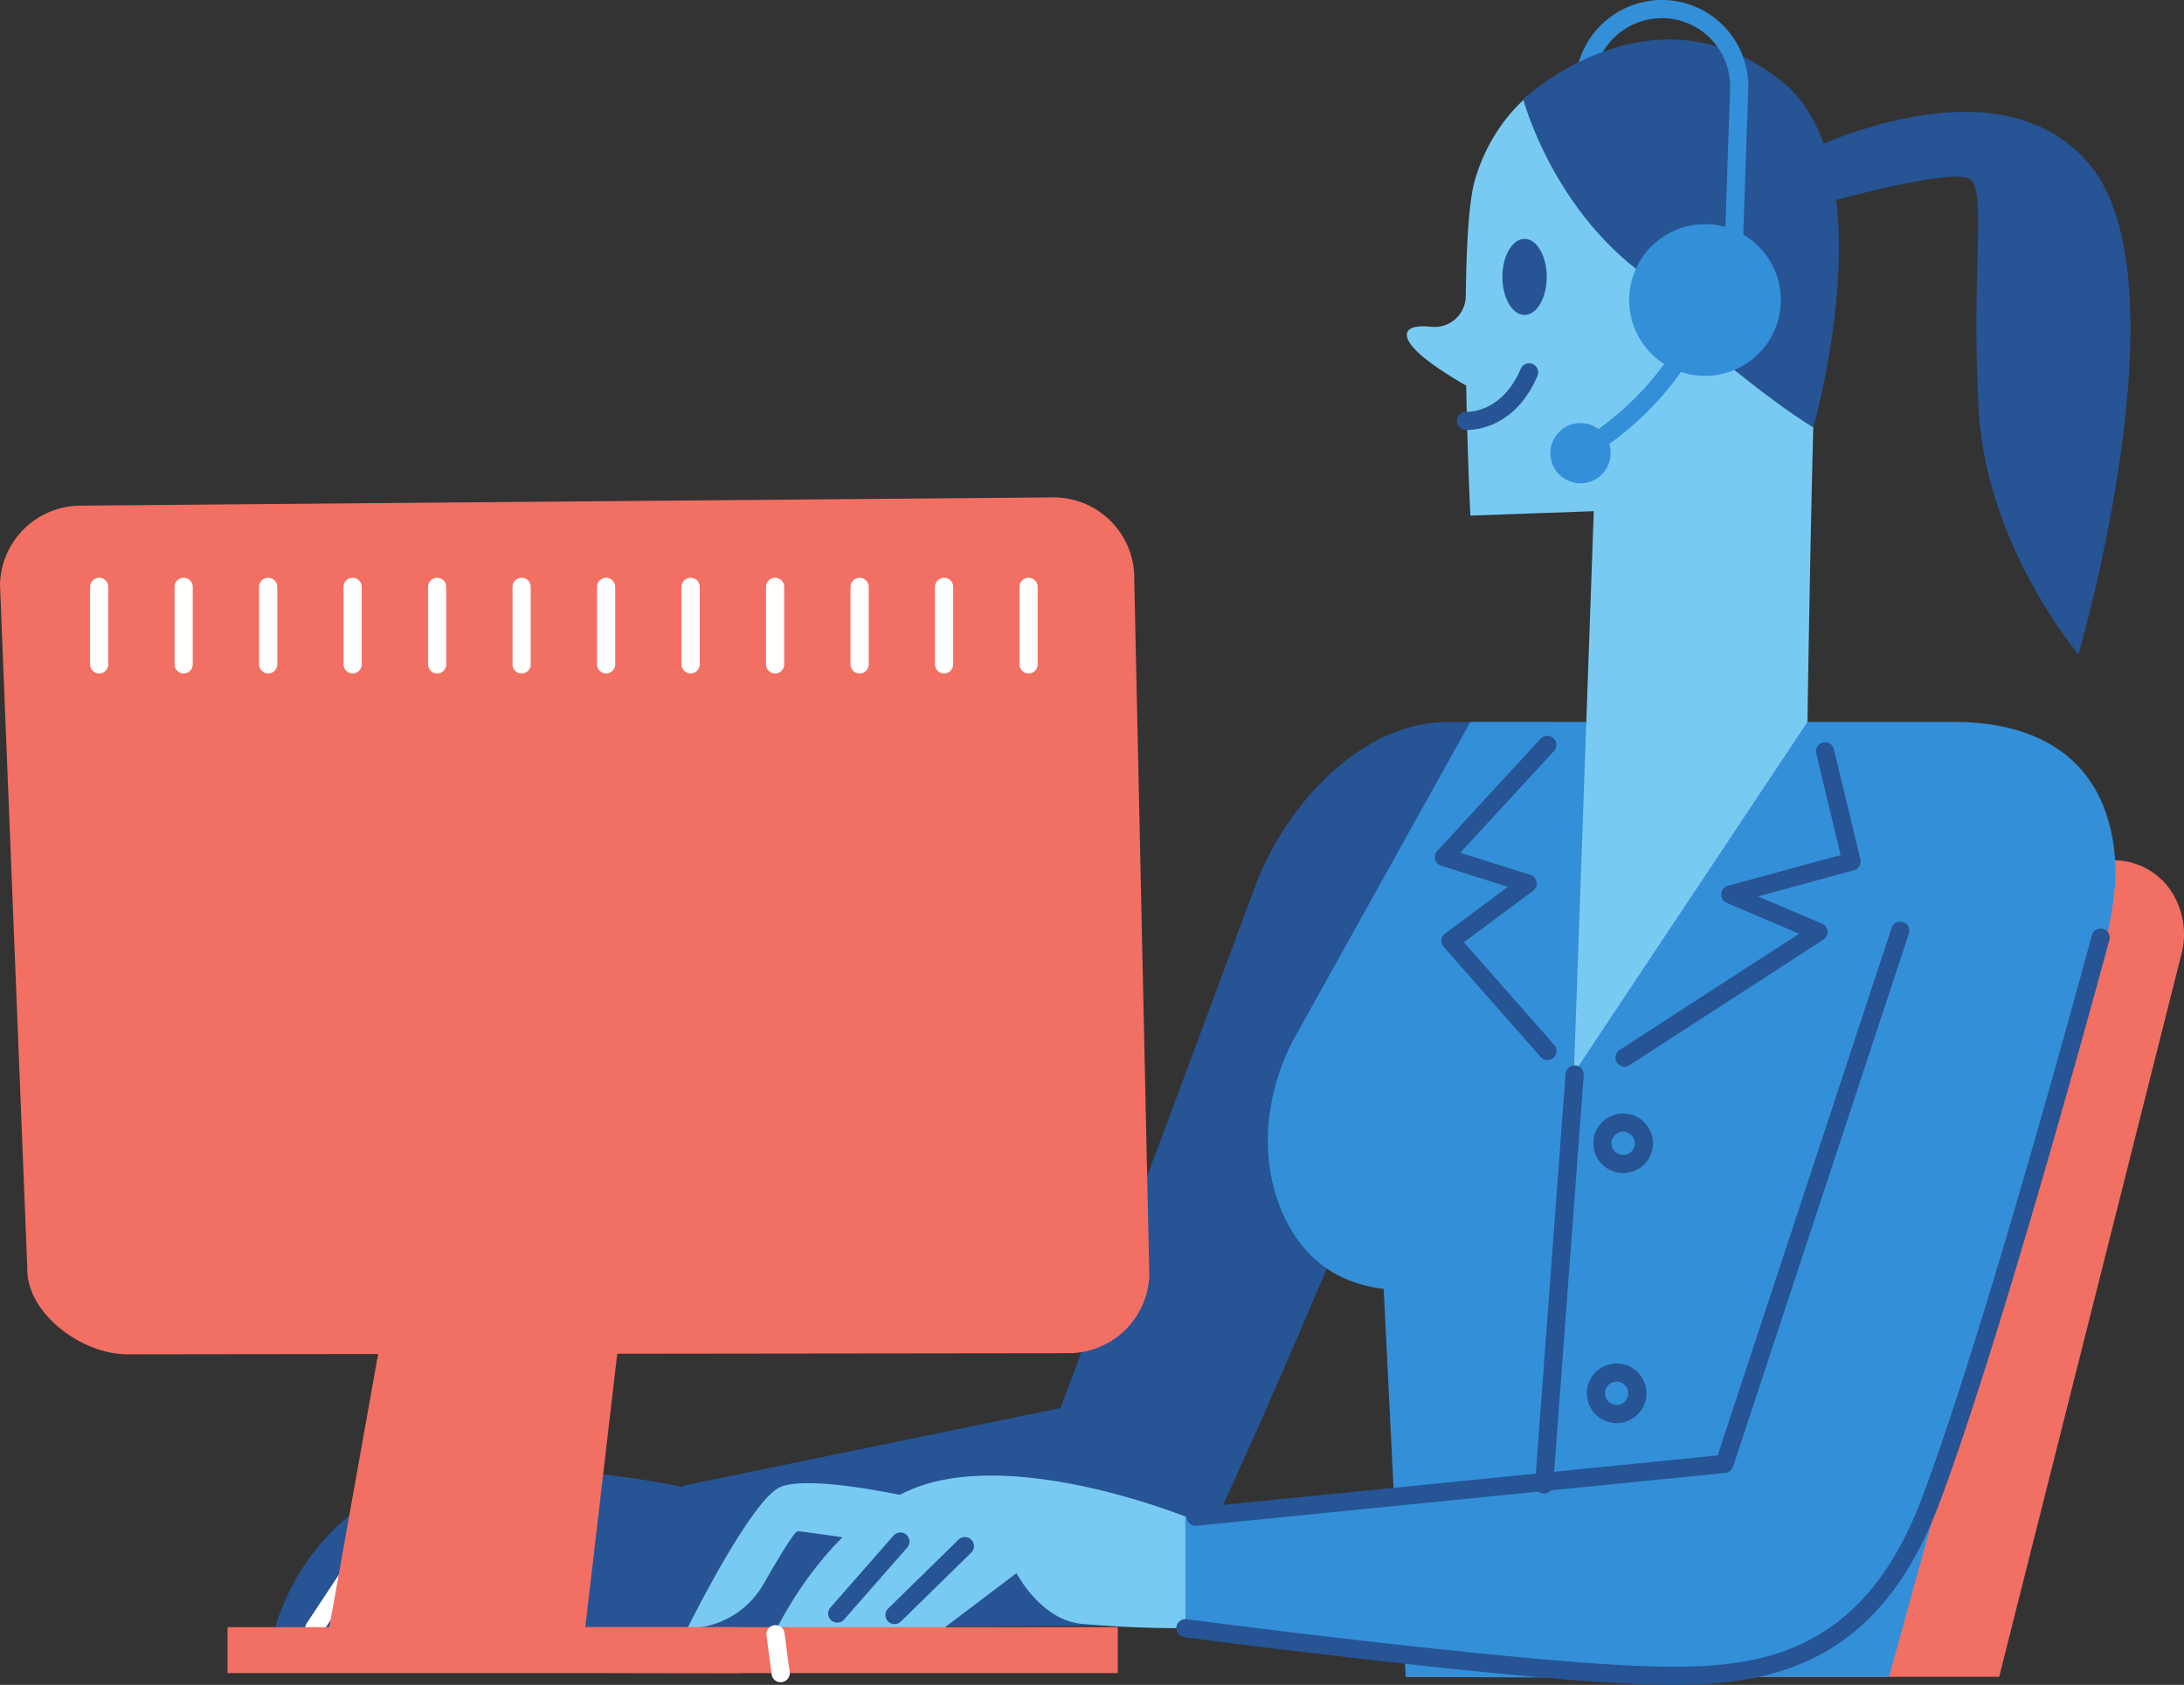<?xml version="1.0" encoding="UTF-8"?> <svg xmlns="http://www.w3.org/2000/svg" xmlns:xlink="http://www.w3.org/1999/xlink" id="Group_67" data-name="Group 67" width="324.246" height="250.169" viewBox="0 0 324.246 250.169"><rect x="0" y="0" width="324.246" height="250.169" fill="#333333" stroke="none"/><defs><clipPath id="clip-path"><rect id="Rectangle_79" data-name="Rectangle 79" width="324.246" height="250.169" fill="none"></rect></clipPath></defs><g id="Group_66" data-name="Group 66" clip-path="url(#clip-path)"><path id="Path_290" data-name="Path 290" d="M347.4,32.876h-.04a1.349,1.349,0,0,1-1.308-1.388l.559-19.006A12.911,12.911,0,0,1,358.855.021h.065a1.348,1.348,0,0,1,.062,2.695,10.2,10.2,0,0,0-9.673,9.846l-.559,19.007a1.348,1.348,0,0,1-1.347,1.308" transform="translate(-112.749 -0.007)" fill="#348fd9"></path><path id="Path_291" data-name="Path 291" d="M263.858,159c-12.669,0-24.037,12.234-28.617,24.666-6.513,17.676-28.788,77.2-28.788,77.2l-56.037,11.537v21.155s67.159-.415,70.213-.415c5.234,0,58.666-134.146,58.666-134.146Z" transform="translate(-49.007 -51.804)" fill="#265494"></path><path id="Path_292" data-name="Path 292" d="M82.977,324.934c-17.992,4.362-22.409,22.246-22.409,22.246H81.5l9.651-10.633a25.331,25.331,0,0,0,2.215,3.12l-8.1,7.512h8.342l4.5-3a14.759,14.759,0,0,0,8.587,3c2.13,0,5.036-.049,7.91-.067.09.022.177.045.268.067h6.27V326.242S98.3,321.22,82.977,324.934" transform="translate(-19.734 -105.422)" fill="#265494"></path><path id="Path_293" data-name="Path 293" d="M80.214,352.753a1.348,1.348,0,0,1-1.1-2.128l9.6-13.522a1.348,1.348,0,0,1,2.2,1.561l-9.6,13.522a1.348,1.348,0,0,1-1.1.568" transform="translate(-25.696 -109.647)" fill="#fff"></path><path id="Path_294" data-name="Path 294" d="M68.569,352.753a1.348,1.348,0,0,1-1.123-2.092l8.942-13.522a1.348,1.348,0,0,1,2.249,1.487l-8.942,13.522a1.347,1.347,0,0,1-1.126.6" transform="translate(-21.902 -109.647)" fill="#fff"></path><path id="Path_295" data-name="Path 295" d="M120.963,324.7l-15.783,15.179c.044.053.082.1.127.158l-8.1,7.513h4.636a12.235,12.235,0,0,0,6.788-2.055l1.416-.944,5.806-3.871s1.821,4.647,10.691,6.8c.09.022.177.046.268.067h6.27V326.61s-5.11-1.122-12.115-1.913" transform="translate(-31.67 -105.79)" fill="#265494"></path><path id="Path_296" data-name="Path 296" d="M351.658,190.983c10.455-.169,62.894-1.52,62.894-1.52a10.229,10.229,0,0,1,9.329,5.785,11.587,11.587,0,0,1,.883,7.968L397.661,310.7H309.554s24.2-97.893,25.948-104.717,5.7-14.835,16.156-15" transform="translate(-100.856 -61.728)" fill="#f26f63"></path><path id="Path_297" data-name="Path 297" d="M399.082,179.5c-1.275-17.208-14.394-20.5-23.772-20.5H303.342l-25.579,45.95c-4.714,8.1-6.072,18.3-2.336,26.891,2.182,5.016,6.416,10.3,15.049,11.34L292,273.956l-30.962,3.034v16.573l32.488,3.074.22,4.144s33.56.228,39.364,0H365.5l8.723-31.623c6.107-20.937,15.484-53.127,15.484-53.127s10.25-24.753,9.378-36.53" transform="translate(-85.05 -51.805)" fill="#348fd9"></path><path id="Path_298" data-name="Path 298" d="M184.745,328.773s-15.266-3.49-19.628-1.526-13.74,20.937-13.74,20.937a13,13,0,0,0,11.289-6.538c2.178-3.8,4.605-7.857,5.068-7.857.872,0,10.9,1.526,10.9,1.526Z" transform="translate(-49.32 -106.426)" fill="#79caf2"></path><path id="Path_299" data-name="Path 299" d="M231.739,331.062s-22.633-9.166-37.84-5.018c-14.394,3.926-22.79,21.591-22.79,21.591h24.753l10.8-8.179s3.612,7.051,9.809,7.546c4.09.327,8.185.633,15.273.633Z" transform="translate(-55.749 -105.878)" fill="#79caf2"></path><path id="Path_300" data-name="Path 300" d="M196.336,351.422a1.348,1.348,0,0,1-.943-2.312l10.467-10.25a1.349,1.349,0,0,1,1.887,1.927l-10.468,10.25a1.343,1.343,0,0,1-.943.385" transform="translate(-63.53 -110.279)" fill="#265494"></path><path id="Path_301" data-name="Path 301" d="M183.72,350.888a1.348,1.348,0,0,1-1.013-2.238l9.378-10.687a1.348,1.348,0,1,1,2.027,1.778l-9.378,10.687a1.344,1.344,0,0,1-1.014.459" transform="translate(-59.419 -109.963)" fill="#265494"></path><path id="Path_302" data-name="Path 302" d="M262.641,292.686a1.348,1.348,0,0,1-.133-2.69l77.64-7.764,25.82-78.325a1.348,1.348,0,1,1,2.561.844l-26.1,79.157a1.349,1.349,0,0,1-1.146.92l-78.512,7.851a1.308,1.308,0,0,1-.135.007" transform="translate(-85.133 -66.134)" fill="#265494"></path><path id="Path_303" data-name="Path 303" d="M332.687,210.183a1.345,1.345,0,0,1-1.013-.457L317.28,193.369a1.347,1.347,0,0,1,.209-1.973l9.33-6.931-9.915-3.131a1.349,1.349,0,0,1-.585-2.2l15.375-16.684a1.349,1.349,0,0,1,1.983,1.828L319.74,179.4l10.407,3.287a1.348,1.348,0,0,1,.4,2.368l-10.273,7.632L333.7,207.944a1.349,1.349,0,0,1-1.011,2.239" transform="translate(-102.945 -52.786)" fill="#265494"></path><path id="Path_304" data-name="Path 304" d="M357.1,211.639a1.348,1.348,0,0,1-.734-2.48l26.657-17.267-10.749-4.568a1.348,1.348,0,0,1,.173-2.542l16.731-4.563-3.62-15.085a1.348,1.348,0,1,1,2.622-.63l3.925,16.356a1.349,1.349,0,0,1-.956,1.616L376.9,186.361l9.509,4.042a1.349,1.349,0,0,1,.206,2.373l-28.788,18.647a1.345,1.345,0,0,1-.732.216" transform="translate(-115.908 -53.261)" fill="#265494"></path><path id="Path_305" data-name="Path 305" d="M355.3,254.078a4.424,4.424,0,1,1,4.423-4.423,4.429,4.429,0,0,1-4.423,4.423m0-6.151a1.727,1.727,0,1,0,1.727,1.727,1.73,1.73,0,0,0-1.727-1.727" transform="translate(-114.32 -79.899)" fill="#265494"></path><path id="Path_306" data-name="Path 306" d="M353.862,309.14a4.424,4.424,0,1,1,4.424-4.423,4.429,4.429,0,0,1-4.424,4.423m0-6.151a1.727,1.727,0,1,0,1.727,1.727,1.729,1.729,0,0,0-1.727-1.727" transform="translate(-113.851 -97.839)" fill="#265494"></path><path id="Path_307" data-name="Path 307" d="M348.347,11.641c-17.665-.654-25.844,9.814-28.461,18.974-.88,3.081-1.242,9.717-1.335,17.166a4.614,4.614,0,0,1-5.093,4.522c-1.947-.193-3.355.015-3.6.884-.536,1.876,3.9,5.062,8.758,7.85.189,10.4.62,19.3.62,19.3l18.32-.654L334.608,163.1l34.675-52.123s.324-22.616.859-43.726c.225-8.871.487-17.1.777-23.88.818-19.094-4.907-31.078-22.572-31.732" transform="translate(-100.94 -3.783)" fill="#79caf2"></path><path id="Path_308" data-name="Path 308" d="M322.349,89.91c-.155,0-.252-.006-.282-.008a1.348,1.348,0,0,1,.183-2.69c.234.009,5.232.193,8.051-6.383a1.348,1.348,0,1,1,2.478,1.062c-3.239,7.56-9.068,8.019-10.431,8.019" transform="translate(-104.525 -26.069)" fill="#265494"></path><path id="Path_309" data-name="Path 309" d="M337.426,58.255c0,3.121-1.474,5.65-3.291,5.65s-3.291-2.53-3.291-5.65,1.474-5.65,3.291-5.65,3.291,2.53,3.291,5.65" transform="translate(-107.793 -17.139)" fill="#265494"></path><path id="Path_310" data-name="Path 310" d="M378.49,66.306c-7.415-4.58-17.325-13.195-17.325-13.195s13.673-10.149,5.016-15.92c-6.542-4.362-11.122,7.633-11.122,7.633-15.049-9.814-19.628-27.261-19.628-27.261S354.4-.32,373.6,14.728c16.144,12.659,4.893,51.578,4.893,51.578" transform="translate(-109.288 -2.836)" fill="#265494"></path><path id="Path_311" data-name="Path 311" d="M393.334,31.916s30.75-16.793,45.144.654-1.745,72.623-1.745,72.623-13.739-16.138-14.83-36.42c-1.089-20.264,1.091-31.623-1.09-34.022s-26.825,4.8-26.825,4.8Z" transform="translate(-128.153 -8.029)" fill="#265494"></path><path id="Path_312" data-name="Path 312" d="M381.278,60.636a11.262,11.262,0,1,1-11.262-11.262,11.262,11.262,0,0,1,11.262,11.262" transform="translate(-116.887 -16.087)" fill="#348fd9"></path><path id="Path_313" data-name="Path 313" d="M350.357,97.644a4.471,4.471,0,1,1-4.471-4.471,4.471,4.471,0,0,1,4.471,4.471" transform="translate(-111.237 -30.357)" fill="#348fd9"></path><path id="Path_314" data-name="Path 314" d="M339.378,298.21c-.034,0-.067,0-.1,0a1.348,1.348,0,0,1-1.245-1.445l4.534-60.876a1.348,1.348,0,1,1,2.689.2l-4.534,60.876a1.348,1.348,0,0,1-1.343,1.249" transform="translate(-110.134 -76.448)" fill="#265494"></path><path id="Path_315" data-name="Path 315" d="M346.749,89.855a1.349,1.349,0,0,1-.613-2.55c.132-.067,13.327-6.937,18.312-21.269a1.348,1.348,0,1,1,2.546.887c-5.35,15.384-19.055,22.491-19.637,22.786a1.342,1.342,0,0,1-.609.146" transform="translate(-112.536 -21.22)" fill="#348fd9"></path><path id="Path_316" data-name="Path 316" d="M375.372,47.861h-.047a1.349,1.349,0,0,1-1.3-1.394L375.175,13.2a10.156,10.156,0,0,0-10.629-10.5,1.348,1.348,0,0,1-.127-2.693A12.852,12.852,0,0,1,377.871,13.3L376.719,46.56a1.349,1.349,0,0,1-1.347,1.3" transform="translate(-118.314 0)" fill="#348fd9"></path><path id="Path_317" data-name="Path 317" d="M332.894,316.825c-1.294,0-2.581-.025-3.856-.063-19.9-.6-68.338-6.947-68.826-7.011a1.348,1.348,0,1,1,.352-2.674c.486.064,48.794,6.39,68.555,6.989,15.585.473,31.543-1.06,40.572-24.865,9.462-24.946,25.1-83.034,25.256-83.617a1.348,1.348,0,1,1,2.6.7c-.157.585-15.83,58.8-25.339,83.874-8.88,23.411-24.552,26.668-39.319,26.668" transform="translate(-84.398 -66.656)" fill="#265494"></path><path id="Path_318" data-name="Path 318" d="M158.748,236.612l-139.758.167c-6.766.055-15.088-6.038-14.937-12.8L0,122.492a11.993,11.993,0,0,1,11.893-11.723l144.429-1.228A11.992,11.992,0,0,1,168.4,121.935l2.232,103.087a11.993,11.993,0,0,1-11.889,11.59" transform="translate(0 -35.69)" fill="#f26f63"></path><path id="Path_319" data-name="Path 319" d="M225.853,141.455a1.349,1.349,0,0,1-1.348-1.348V128.6a1.348,1.348,0,0,1,2.7,0v11.506a1.349,1.349,0,0,1-1.348,1.348" transform="translate(-73.146 -41.46)" fill="#fff"></path><path id="Path_320" data-name="Path 320" d="M207.246,141.455a1.349,1.349,0,0,1-1.348-1.348V128.6a1.348,1.348,0,1,1,2.7,0v11.506a1.349,1.349,0,0,1-1.348,1.348" transform="translate(-67.084 -41.46)" fill="#fff"></path><path id="Path_321" data-name="Path 321" d="M188.641,141.455a1.349,1.349,0,0,1-1.348-1.348V128.6a1.348,1.348,0,0,1,2.7,0v11.506a1.349,1.349,0,0,1-1.348,1.348" transform="translate(-61.022 -41.46)" fill="#fff"></path><path id="Path_322" data-name="Path 322" d="M170.034,141.455a1.349,1.349,0,0,1-1.348-1.348V128.6a1.348,1.348,0,0,1,2.7,0v11.506a1.349,1.349,0,0,1-1.348,1.348" transform="translate(-54.96 -41.46)" fill="#fff"></path><path id="Path_323" data-name="Path 323" d="M151.428,141.455a1.349,1.349,0,0,1-1.348-1.348V128.6a1.348,1.348,0,1,1,2.7,0v11.506a1.349,1.349,0,0,1-1.348,1.348" transform="translate(-48.898 -41.46)" fill="#fff"></path><path id="Path_324" data-name="Path 324" d="M132.822,141.455a1.349,1.349,0,0,1-1.348-1.348V128.6a1.348,1.348,0,1,1,2.7,0v11.506a1.349,1.349,0,0,1-1.348,1.348" transform="translate(-42.836 -41.46)" fill="#fff"></path><path id="Path_325" data-name="Path 325" d="M114.216,141.455a1.349,1.349,0,0,1-1.348-1.348V128.6a1.348,1.348,0,1,1,2.7,0v11.506a1.349,1.349,0,0,1-1.348,1.348" transform="translate(-36.774 -41.46)" fill="#fff"></path><path id="Path_326" data-name="Path 326" d="M95.61,141.455a1.349,1.349,0,0,1-1.348-1.348V128.6a1.348,1.348,0,1,1,2.7,0v11.506a1.349,1.349,0,0,1-1.348,1.348" transform="translate(-30.712 -41.46)" fill="#fff"></path><path id="Path_327" data-name="Path 327" d="M77,141.455a1.349,1.349,0,0,1-1.348-1.348V128.6a1.348,1.348,0,0,1,2.7,0v11.506A1.349,1.349,0,0,1,77,141.455" transform="translate(-24.649 -41.46)" fill="#fff"></path><path id="Path_328" data-name="Path 328" d="M58.4,141.455a1.349,1.349,0,0,1-1.348-1.348V128.6a1.348,1.348,0,0,1,2.7,0v11.506a1.349,1.349,0,0,1-1.348,1.348" transform="translate(-18.588 -41.46)" fill="#fff"></path><path id="Path_329" data-name="Path 329" d="M39.791,141.455a1.349,1.349,0,0,1-1.348-1.348V128.6a1.348,1.348,0,0,1,2.7,0v11.506a1.349,1.349,0,0,1-1.348,1.348" transform="translate(-12.525 -41.46)" fill="#fff"></path><path id="Path_330" data-name="Path 330" d="M21.185,141.455a1.349,1.349,0,0,1-1.348-1.348V128.6a1.348,1.348,0,0,1,2.7,0v11.506a1.349,1.349,0,0,1-1.348,1.348" transform="translate(-6.463 -41.46)" fill="#fff"></path><path id="Path_331" data-name="Path 331" d="M109.95,329.037l7.084-60.667H82.782l-12.03,67.351h2.7l59.4.14v-6.823Z" transform="translate(-23.052 -87.438)" fill="#f26f63"></path><rect id="Rectangle_78" data-name="Rectangle 78" width="132.169" height="6.823" transform="translate(33.782 241.599)" fill="#f26f63"></rect><path id="Path_332" data-name="Path 332" d="M170.888,366.392a1.348,1.348,0,0,1-1.334-1.172l-.763-5.78a1.348,1.348,0,1,1,2.673-.353l.762,5.779a1.349,1.349,0,0,1-1.16,1.514,1.333,1.333,0,0,1-.179.011" transform="translate(-54.99 -116.614)" fill="#fff"></path></g></svg> 
